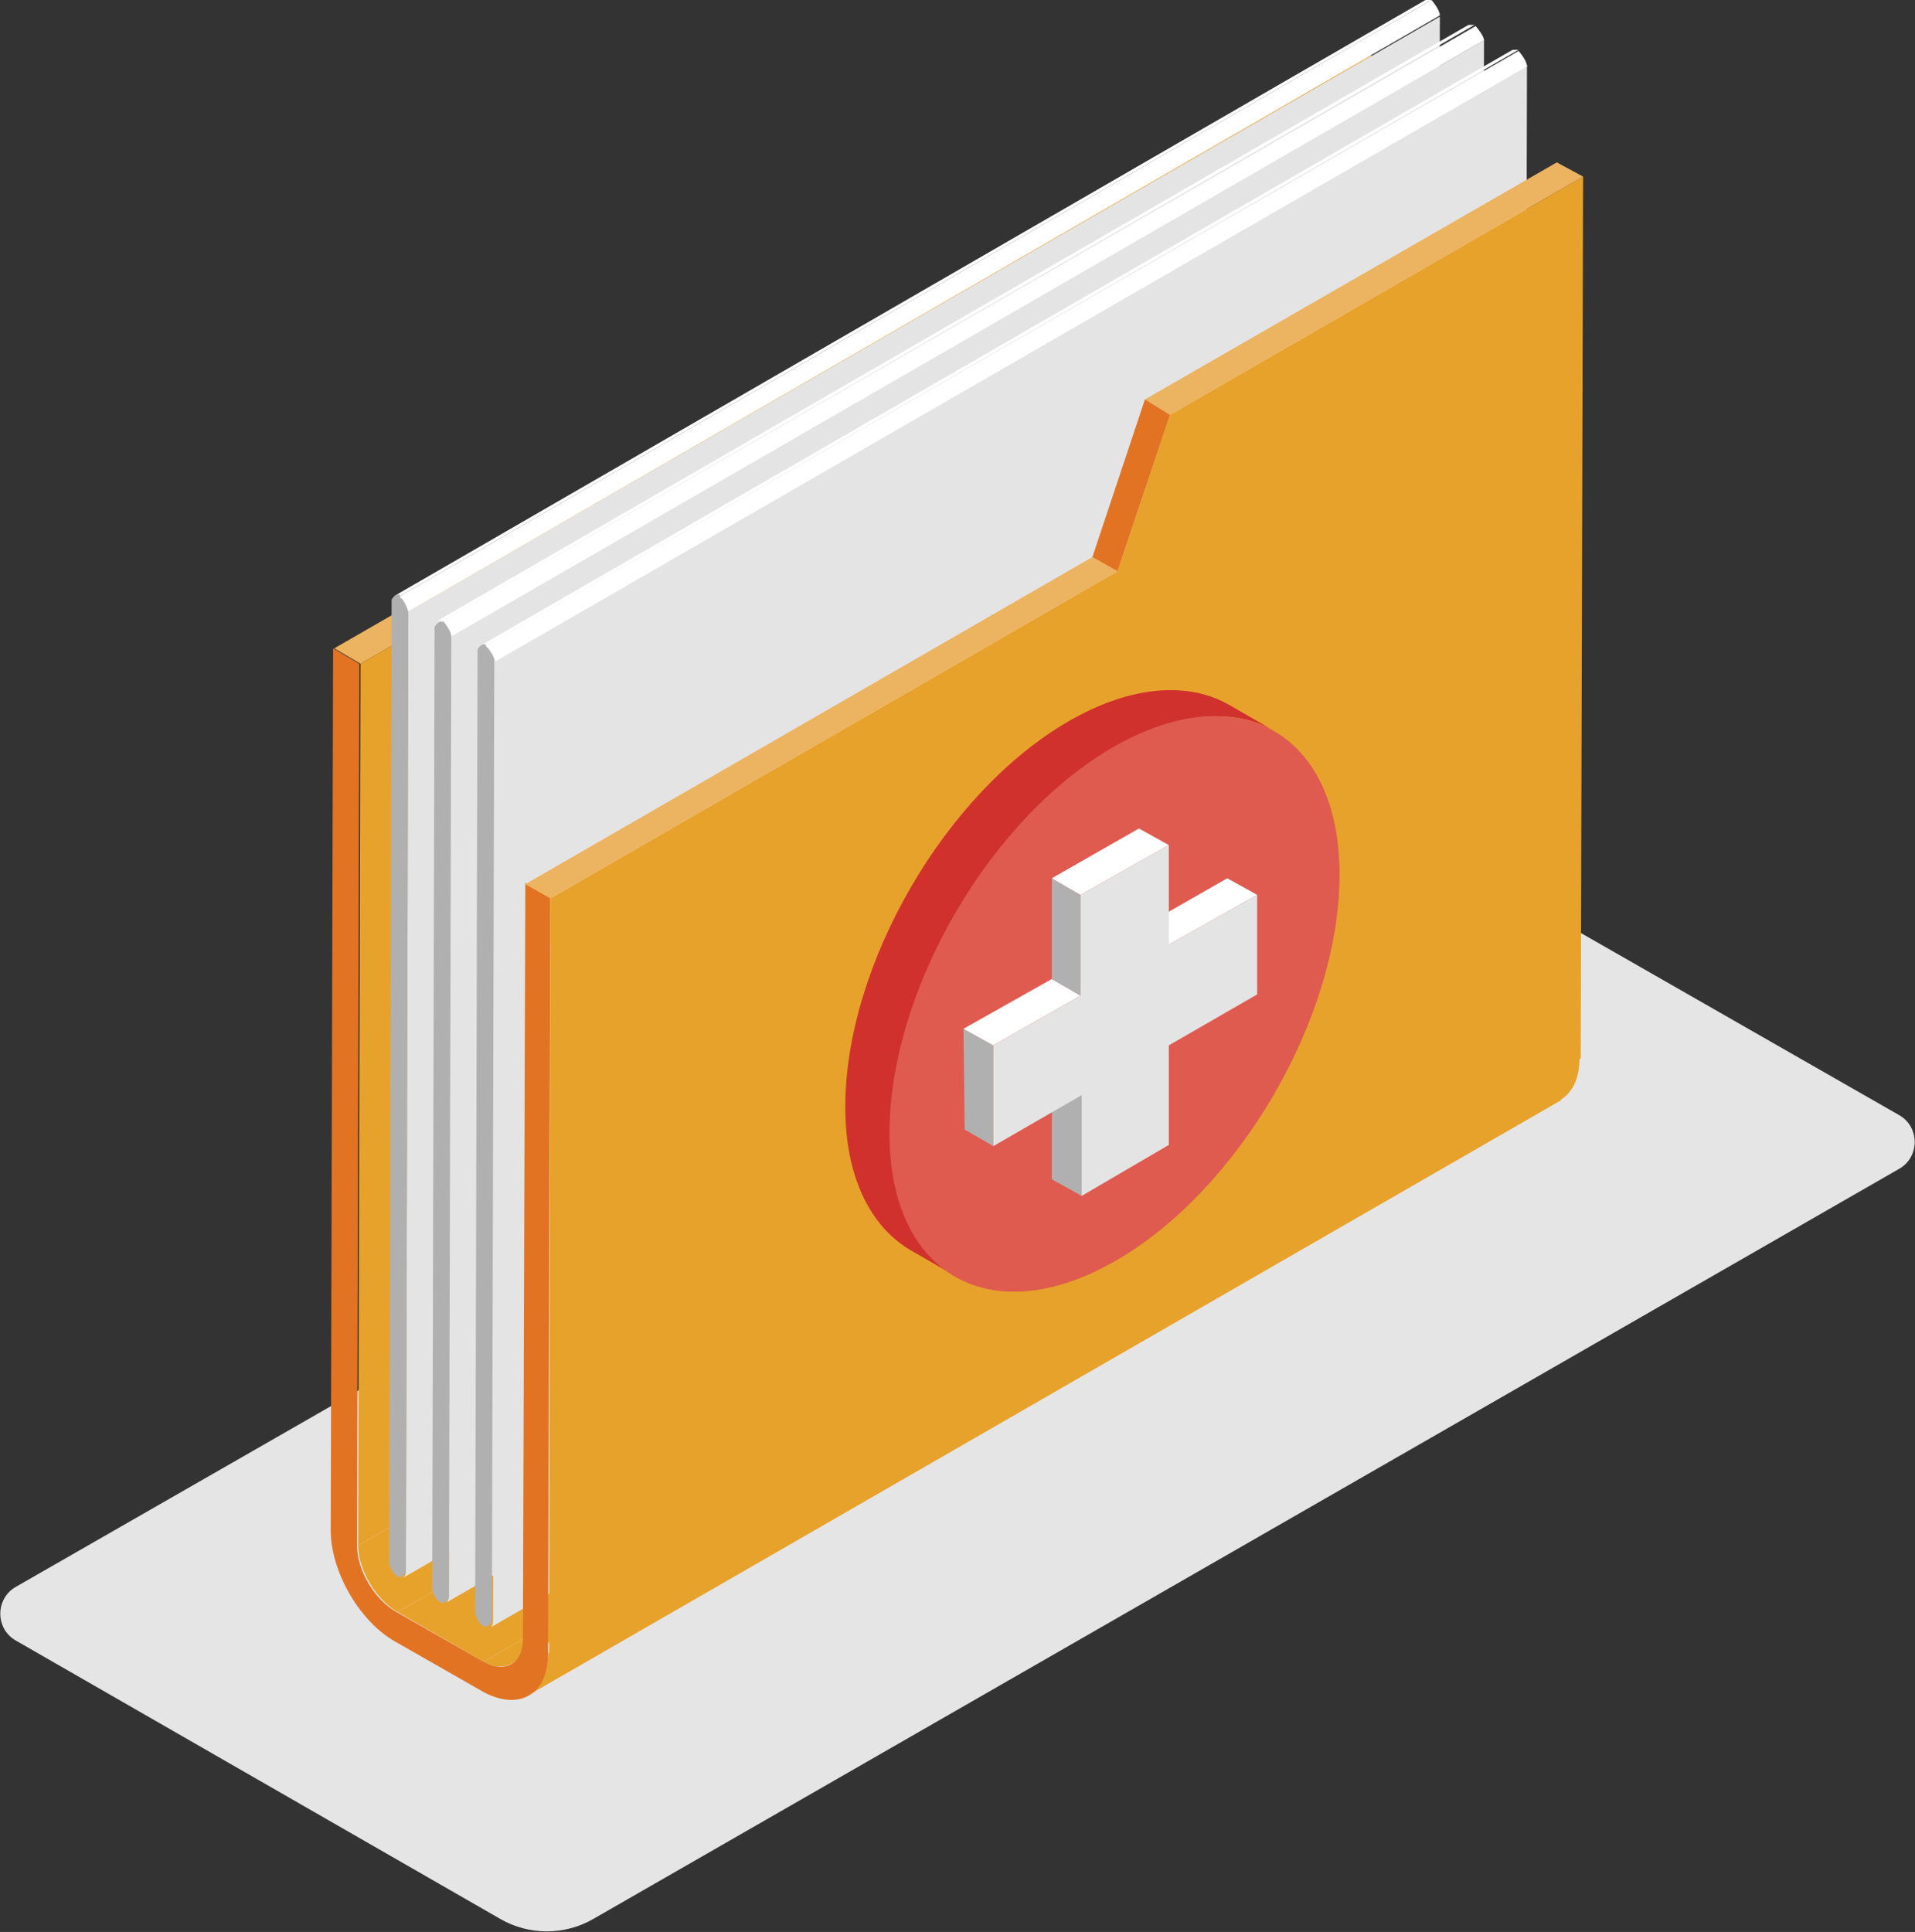 <svg width="114" height="115" viewBox="0 0 114 115" fill="none" xmlns="http://www.w3.org/2000/svg">
<rect x="0" y="0" width="114" height="115" fill="#333333" stroke="none"/>
<g clip-path="url(#clip0_1235_27578)">
<path d="M78.677 49.88L0.924 94.469C-0.284 95.175 -0.284 96.939 0.924 97.644L29.779 114.224C31.485 115.212 33.617 115.212 35.323 114.224L113.076 69.564C114.284 68.859 114.284 67.095 113.076 66.39L84.221 49.88C82.515 48.893 80.383 48.893 78.677 49.88Z" fill="#E5E5E5"/>
<path d="M23.667 95.951L85.073 60.534L90.262 63.426L28.784 98.914L23.667 95.951Z" fill="#E7A22B"/>
<path d="M91.896 63.638L30.419 99.055C29.992 99.267 29.424 99.267 28.784 98.914L90.262 63.497C90.901 63.85 91.47 63.92 91.896 63.638Z" fill="#E7A22B"/>
<path d="M19.9 38.592L81.378 3.175L82.871 4.021L21.464 39.509L19.9 38.592Z" fill="#ECB360"/>
<path d="M21.463 39.509L82.87 4.021L82.799 56.512L21.321 92L21.463 39.509Z" fill="#E7A22B"/>
<path d="M21.321 92L82.728 56.583C82.728 58.064 83.794 59.828 85.073 60.534L23.667 95.951C22.387 95.245 21.321 93.411 21.321 92Z" fill="#E7A22B"/>
<path d="M24.307 36.405L85.714 0.988L85.643 58.135L24.165 93.623L24.307 36.405Z" fill="#E4E4E4"/>
<path d="M85.429 58.488L24.023 93.905C24.023 93.905 24.165 93.764 24.165 93.552L85.571 58.135C85.571 58.135 85.571 58.417 85.429 58.488Z" fill="#E4E4E4"/>
<path d="M26.866 37.886L88.343 2.399L88.201 59.617L26.724 95.104L26.866 37.886Z" fill="#E4E4E4"/>
<path d="M88.059 59.969L26.581 95.386C26.581 95.386 26.723 95.245 26.723 95.034L88.13 59.617C88.13 59.617 88.13 59.899 87.987 59.969H88.059Z" fill="#E4E4E4"/>
<path d="M90.617 61.451L29.211 96.868C29.211 96.868 29.353 96.727 29.353 96.515L90.831 61.098C90.831 61.098 90.831 61.38 90.689 61.451H90.617Z" fill="#E4E4E4"/>
<path d="M92.963 65.472L31.485 100.89C32.196 100.466 32.623 99.62 32.623 98.42L94.029 63.003C94.029 64.203 93.603 65.049 92.892 65.472H92.963Z" fill="#E7A22B"/>
<path d="M23.454 35.488L84.861 0C84.861 0 85.074 0 85.216 0L23.809 35.488C23.809 35.488 23.525 35.417 23.454 35.488Z" fill="white"/>
<path d="M23.81 35.488C23.81 35.488 24.307 36.052 24.307 36.334L24.165 93.552C24.165 93.552 23.952 94.046 23.667 93.834C23.383 93.693 23.17 93.27 23.17 92.917L23.312 35.699C23.312 35.699 23.525 35.276 23.81 35.417V35.488Z" fill="#B0B0B0"/>
<path d="M23.81 35.488L85.216 0C85.216 0 85.714 0.564 85.714 0.917L24.307 36.405C24.307 36.405 24.094 35.699 23.81 35.558V35.488Z" fill="white"/>
<path d="M26.013 36.969L87.419 1.482C87.419 1.482 87.632 1.482 87.775 1.482L26.368 36.969C26.368 36.969 26.084 36.899 26.013 36.969Z" fill="white"/>
<path d="M26.368 36.969L87.846 1.552C87.846 1.552 88.343 2.117 88.343 2.399L26.866 37.887C26.866 37.887 26.652 37.181 26.368 36.969Z" fill="white"/>
<path d="M26.368 36.969C26.368 36.969 26.866 37.534 26.866 37.886L26.724 95.104C26.724 95.104 26.51 95.528 26.226 95.386C25.942 95.245 25.729 94.822 25.729 94.54L25.871 37.322C25.871 37.322 26.084 36.899 26.368 37.04V36.969Z" fill="#B0B0B0"/>
<path d="M29.495 39.368L90.901 3.88L90.759 61.098L29.352 96.586L29.495 39.368Z" fill="#E4E4E4"/>
<path d="M32.765 53.478L32.623 98.491C32.623 100.89 30.846 101.877 28.714 100.678L23.525 97.715C21.393 96.515 19.688 93.552 19.688 91.083L19.83 38.592L21.393 39.509L21.251 92C21.251 93.482 22.317 95.245 23.596 95.951L28.785 98.914C30.064 99.62 31.13 99.055 31.13 97.574L31.272 52.561L32.836 53.408L32.765 53.478Z" fill="#E27322"/>
<path d="M32.764 53.478L66.524 34.006L69.651 24.693L94.242 10.512L94.1 63.003L32.693 98.491L32.764 53.478Z" fill="#E7A22B"/>
<path d="M28.571 38.451L90.049 2.963C90.049 2.963 90.262 2.963 90.404 2.963L28.927 38.451C28.927 38.451 28.642 38.38 28.571 38.451Z" fill="white"/>
<path d="M28.927 38.451C28.927 38.451 29.424 39.015 29.424 39.297L29.282 96.515C29.282 96.515 29.069 96.939 28.785 96.797C28.5 96.656 28.287 96.233 28.287 95.88L28.429 38.663C28.429 38.663 28.642 38.239 28.927 38.38V38.451Z" fill="#B0B0B0"/>
<path d="M28.927 38.451L90.404 3.034C90.404 3.034 90.902 3.598 90.902 3.951L29.495 39.368C29.495 39.368 29.282 38.663 28.998 38.521L28.927 38.451Z" fill="white"/>
<path d="M31.271 52.632L32.764 53.478L66.523 34.006L65.031 33.159L31.271 52.632Z" fill="#ECB360"/>
<path d="M92.678 9.666L68.158 23.776L69.651 24.693L94.242 10.512L92.678 9.666Z" fill="#ECB360"/>
<path d="M68.158 23.776L65.031 33.16L66.524 34.006L69.651 24.693L68.158 23.776Z" fill="#E27322"/>
<path d="M73.205 41.979C70.788 40.568 67.377 40.779 63.681 42.896C56.289 47.129 50.319 57.429 50.319 65.896C50.319 70.058 51.812 73.022 54.228 74.433L56.929 75.985C54.513 74.574 53.02 71.611 53.02 67.448C53.02 58.982 58.99 48.681 66.382 44.448C70.148 42.331 73.489 42.12 75.905 43.531L73.205 41.979Z" fill="#D0312D"/>
<path d="M66.311 44.448C73.702 40.215 79.743 43.601 79.743 52.068C79.743 60.534 73.773 70.834 66.382 75.067C58.99 79.301 52.949 75.914 52.949 67.448C52.949 58.982 58.919 48.681 66.311 44.448Z" fill="#DF5A4F"/>
<path d="M64.391 71.187L62.614 70.199V64.202L64.391 65.19V71.187Z" fill="#B0B0B0"/>
<path d="M69.58 56.23L67.874 55.242L73.062 52.279L74.839 53.267L69.58 56.23Z" fill="white"/>
<path d="M59.132 68.224L57.426 67.236L57.355 61.239L59.132 62.227V68.224Z" fill="#B0B0B0"/>
<path d="M59.132 62.227L57.355 61.239L62.615 58.276L64.321 59.264L59.132 62.227Z" fill="white"/>
<path d="M64.32 59.264L62.614 58.276V52.279L64.32 53.267V59.264Z" fill="#B0B0B0"/>
<path d="M64.32 53.267L62.614 52.279L67.802 49.316L69.579 50.304L64.32 53.267Z" fill="white"/>
<path d="M69.579 50.304V56.23L74.839 53.267V59.193L69.579 62.227V68.153L64.391 71.187V65.19L59.132 68.224V62.227L64.32 59.264V53.267L69.579 50.304Z" fill="#E4E4E4"/>
</g>
<defs>
<clipPath id="clip0_1235_27578">
<rect width="114" height="115" fill="white"/>
</clipPath>
</defs>
</svg>
